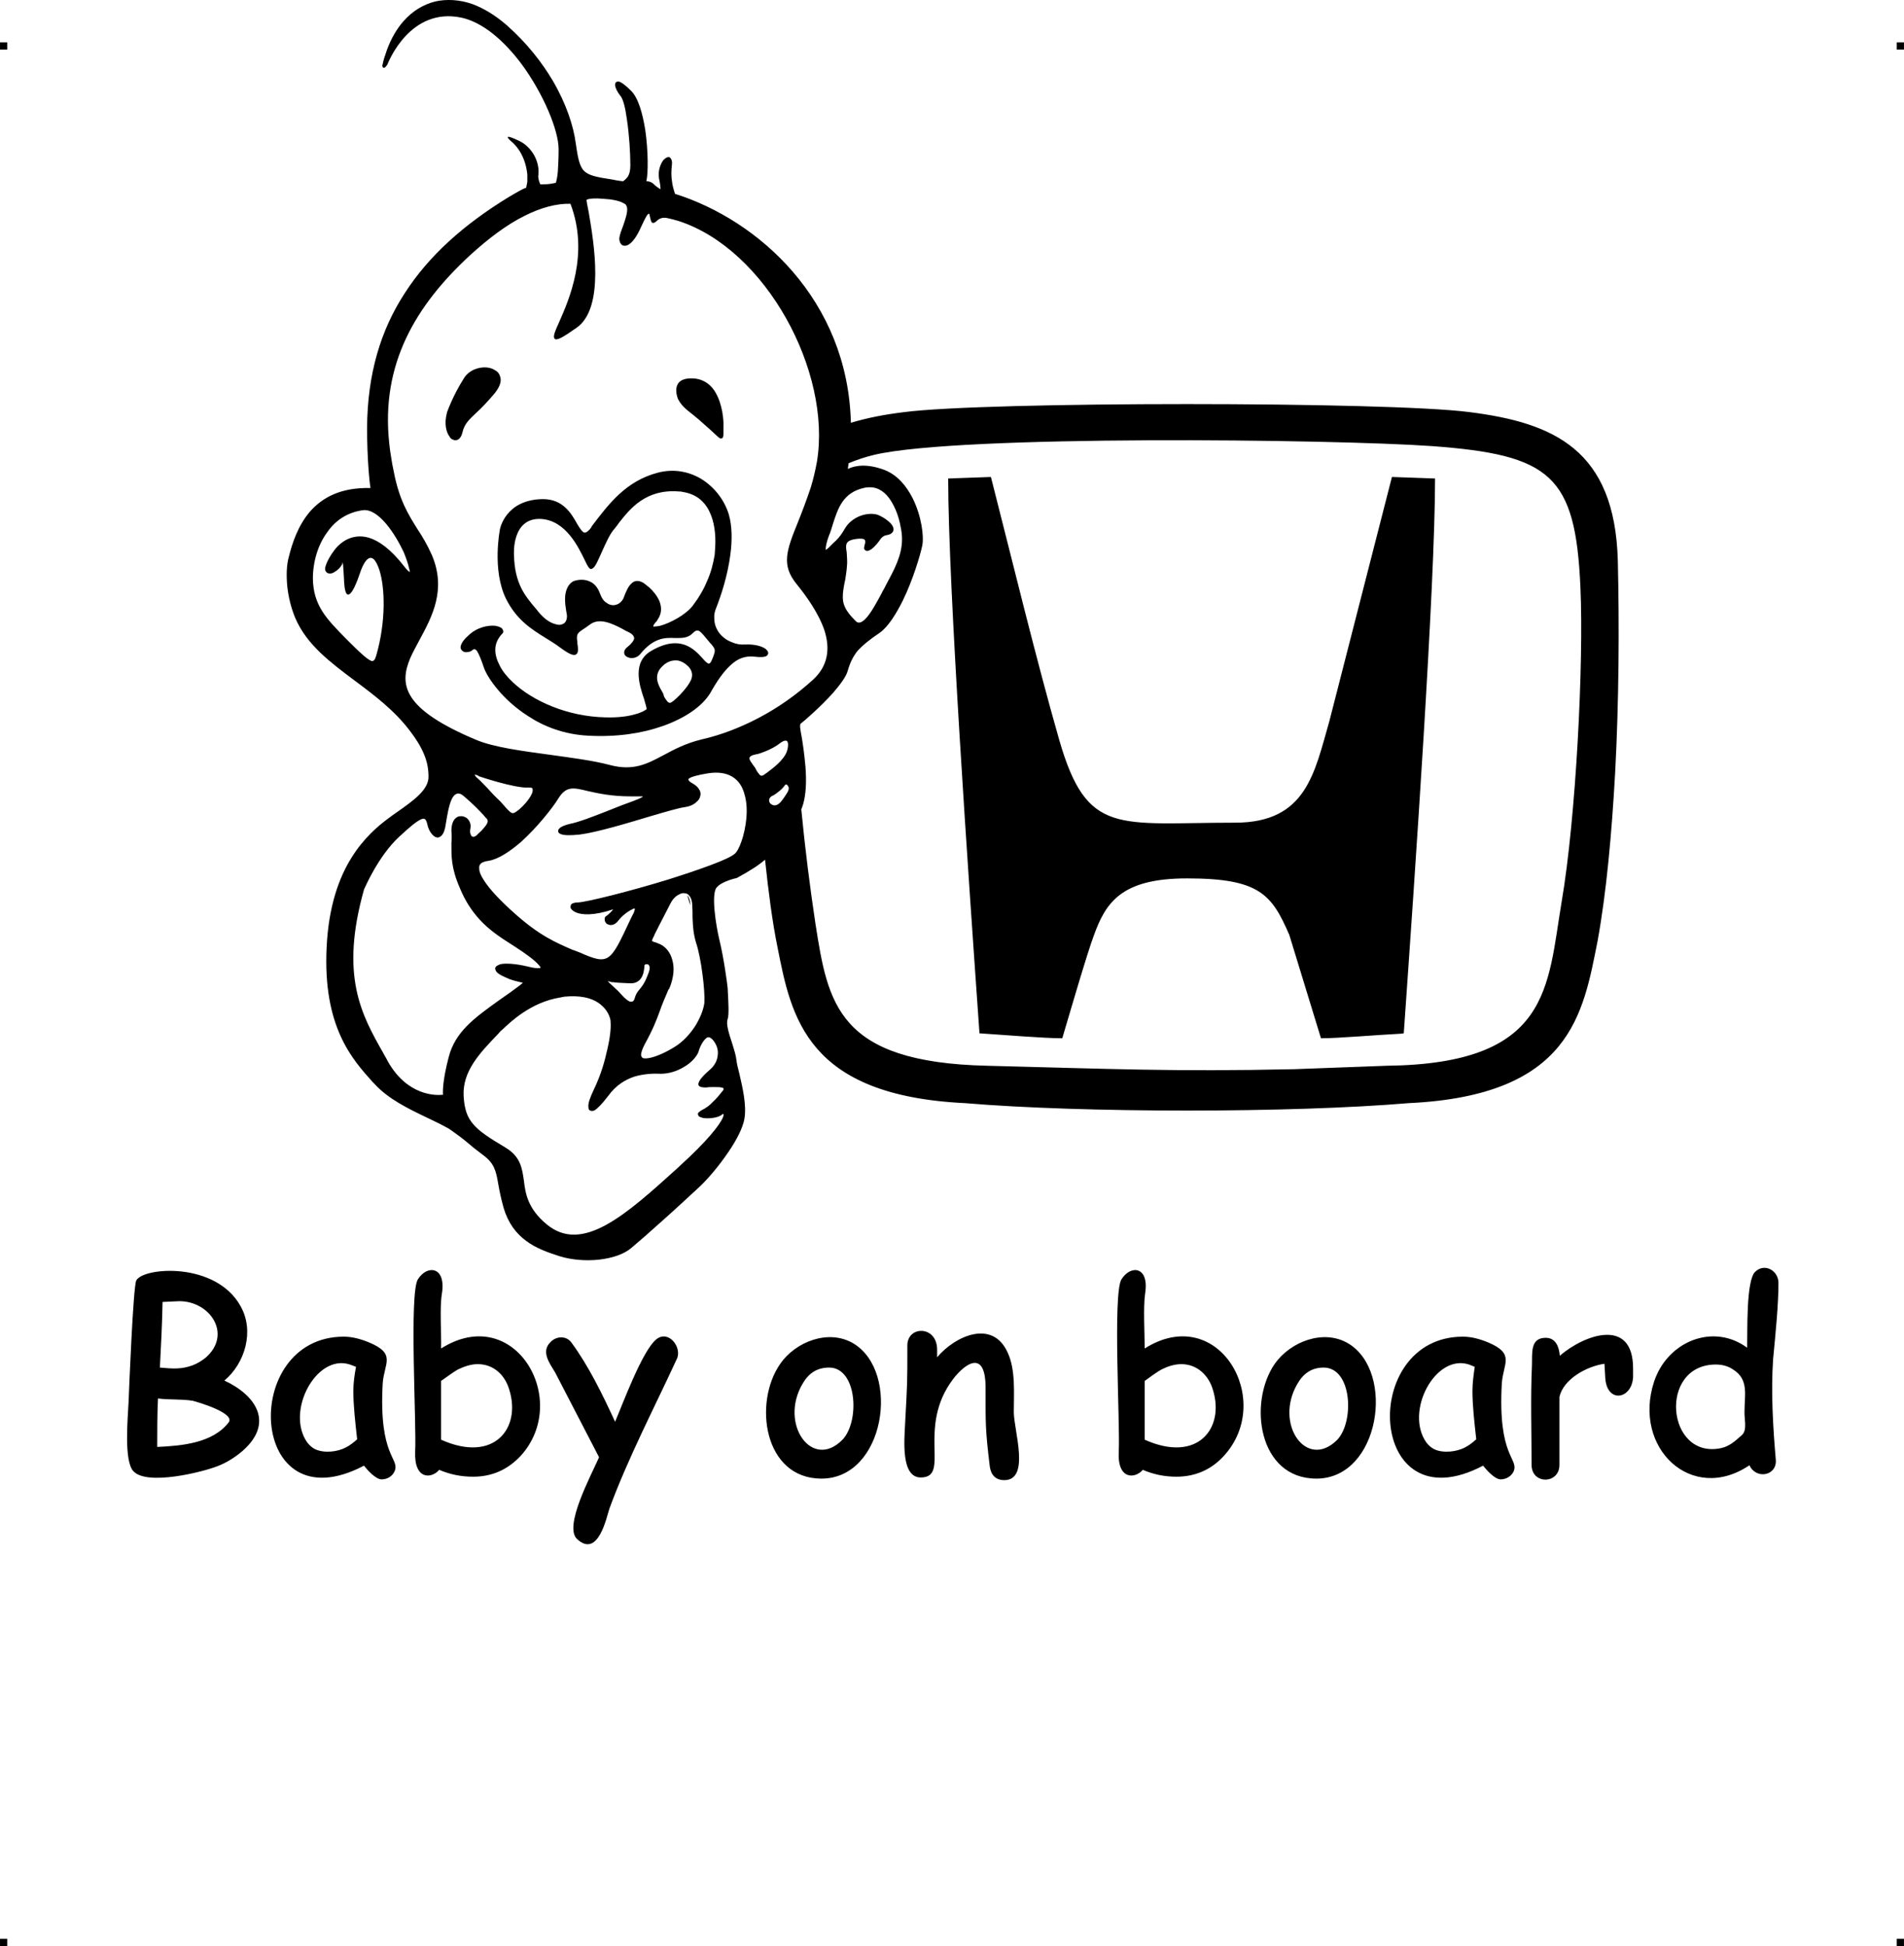 <?xml version="1.0" encoding="UTF-8"?>
<!DOCTYPE svg PUBLIC "-//W3C//DTD SVG 1.1//EN" "http://www.w3.org/Graphics/SVG/1.1/DTD/svg11.dtd">
<!-- Creator: CorelDRAW X7 -->
<?xml-stylesheet href="baby-honda.css" type="text/css"?>
<svg xmlns="http://www.w3.org/2000/svg" xml:space="preserve" width="4.994in" height="5.104in" version="1.1" style="shape-rendering:geometricPrecision; text-rendering:geometricPrecision; image-rendering:optimizeQuality; fill-rule:evenodd; clip-rule:evenodd"
viewBox="0 0 4990 5100"
 xmlns:xlink="http://www.w3.org/1999/xlink">
 <g id="Layer_x0020_1">
  <g id="_810148912">
   <rect class="fil0" y="111" width="18.958" height="19.065"/>
   <rect class="fil0" x="4971" y="111" width="18.958" height="19.065"/>
   <rect class="fil0" y="5081" width="18.958" height="19.065"/>
   <rect class="fil0" x="4971" y="5081" width="18.958" height="19.065"/>
  </g>
  <g id="_810155376">
   <path class="fil1" d="M3672 2709c-62,3 -163,12 -210,12l-83 -271c-46,-106 -78,-148 -268,-148 -172,0 -213,63 -244,149 -17,44 -66,213 -83,270 -48,0 -155,-9 -217,-13 -29,-411 -82,-1174 -82,-1454l112 -4c56,219 118,476 179,689 73,253 153,217 461,217 187,0 208,-131 247,-266l164 -640 113 4c0,282 -53,1041 -82,1454l-7 1zm-2699 -977c6,2 10,-3 13,-14 26,-90 23,-179 8,-225 -4,-12 -9,-22 -14,-27 -4,-4 -9,-5 -13,-3 -8,4 -16,16 -24,40 -15,44 -25,57 -32,55 -8,-3 -9,-27 -10,-50 -1,-17 -2,-33 -3,-34 -1,-1 0,2 -1,4 -5,10 -14,18 -22,22l0 0c-3,2 -7,3 -10,3l0 0c-4,0 -7,-1 -9,-3 -2,-2 -4,-5 -4,-8 -1,-6 7,-27 22,-47 9,-13 22,-25 37,-32 15,-7 34,-10 55,-4 27,8 58,30 93,75 7,9 12,14 15,15 0,0 0,-4 -2,-10 -2,-10 -7,-25 -14,-42 -23,-49 -66,-114 -106,-110 -40,5 -72,26 -93,56 -26,34 -39,80 -39,123 1,71 36,106 86,157 4,4 8,8 12,12 28,28 45,43 55,47zm1249 -503c18,-9 50,-15 97,3 33,13 57,42 73,74 23,46 30,100 25,124 -5,24 -24,89 -51,144 -18,36 -38,68 -60,84 -27,18 -45,33 -58,47 -12,15 -20,31 -26,52 -4,16 -20,37 -38,58 -34,38 -78,76 -85,81 -4,3 -2,14 2,35 3,18 7,44 10,79 3,41 1,72 -6,97 -1,4 -3,9 -5,14 10,104 23,206 37,299 33,210 57,364 450,373 319,8 487,16 805,9l242 -9c431,-5 421,-206 459,-431 37,-217 58,-624 49,-823 -13,-294 -78,-347 -390,-370 -257,-18 -1238,-30 -1461,23 -25,6 -48,14 -67,22l0 0c-1,5 -1,10 -2,15zm-217 1024c-16,14 -39,29 -74,48l0 0c0,0 -39,8 -53,25 -14,17 -3,94 8,140 11,45 20,112 21,123 2,38 4,70 0,82 -5,13 4,39 12,64 5,16 10,32 11,43 1,9 4,22 8,37 8,35 19,81 13,117 -4,23 -20,55 -42,87 -25,37 -57,75 -83,98 -23,21 -57,53 -91,83 -32,29 -63,56 -81,71 -19,16 -49,26 -83,30 -35,4 -73,1 -105,-9 -31,-10 -62,-21 -87,-40 -26,-19 -47,-46 -59,-86 -7,-25 -11,-45 -14,-62 -6,-35 -10,-55 -40,-77 -20,-15 -30,-23 -39,-31l0 0c-12,-10 -22,-18 -49,-37 -17,-10 -38,-20 -61,-31 -46,-22 -100,-48 -136,-88l-4 -4c-54,-60 -131,-145 -121,-353 5,-107 32,-182 65,-235 33,-53 71,-84 95,-102 8,-6 16,-12 25,-18 41,-29 83,-58 82,-93 0,-21 -4,-40 -12,-59 -8,-19 -20,-39 -37,-61 -40,-53 -93,-93 -144,-131 -64,-48 -126,-94 -156,-164 -11,-26 -18,-55 -21,-82 -3,-30 -2,-58 4,-79 9,-36 24,-82 56,-119 32,-36 80,-63 158,-61 -3,-17 -9,-80 -9,-158 1,-140 35,-255 99,-353 63,-98 155,-180 273,-252 10,-6 19,-11 26,-15 7,-4 13,-7 19,-9 1,-5 2,-10 3,-15 0,-6 0,-13 0,-20 -6,-57 -37,-81 -37,-82l0 0c-1,-1 -41,-33 17,-5 15,7 29,21 38,37 8,15 13,32 11,51 -1,5 0,10 1,14 1,4 2,7 4,11 2,0 3,0 5,0l0 0c9,0 20,0 36,-4 2,-8 4,-17 5,-30 1,-15 2,-34 2,-58 0,-49 -39,-144 -97,-223 -45,-60 -101,-110 -159,-122 -133,-27 -189,115 -192,121l0 0 0 0 0 1c-3,4 -4,6 -6,8 -4,3 -7,2 -8,-3l0 0c0,-1 0,-3 1,-5 1,-7 5,-20 11,-37 11,-30 26,-56 44,-76 23,-26 51,-43 82,-51 31,-7 65,-5 99,7 29,11 59,29 89,55 53,47 92,97 121,146 35,60 54,118 60,164 5,35 9,56 19,69 10,12 26,17 55,22 7,1 13,2 19,3 10,2 20,4 31,5 4,-3 9,-7 13,-13 4,-7 6,-16 6,-29 0,-33 -3,-80 -9,-120 -4,-30 -10,-55 -18,-63 -7,-9 -12,-19 -13,-26 0,-3 0,-6 2,-8 2,-2 5,-3 9,-2 6,2 16,9 31,24 19,19 30,59 37,102 8,55 8,114 3,135 12,0 18,6 24,12 4,3 8,6 13,9 0,-7 -1,-15 -4,-29l0 -1c-3,-18 4,-37 12,-47 3,-3 6,-5 8,-6 4,-2 8,-2 10,1 3,3 5,9 4,17 -2,18 -2,31 0,43 1,11 4,21 8,34 219,69 453,278 461,600 43,-13 90,-22 140,-28 215,-28 1267,-28 1481,0 222,28 381,99 389,389 4,171 3,368 -7,556 -9,161 -23,315 -46,441l0 0c-38,191 -70,405 -495,425l0 0c-308,26 -855,26 -1163,0l0 0c-415,-20 -455,-225 -491,-407 -14,-68 -24,-147 -33,-231zm225 -1145c0,4 0,8 0,12 0,-4 0,-8 0,-12zm0 17c0,4 0,8 0,12 0,-4 0,-8 0,-12zm-1 17c0,4 0,8 0,12 0,-4 0,-8 0,-12zm0 18c0,4 -1,8 -1,11 0,-3 1,-7 1,-11zm-1 18c-1,4 -1,7 -1,11 0,-4 0,-7 1,-11zm-2 18c0,4 -1,7 -1,11 0,-4 1,-7 1,-11zm-850 -631c-49,24 -98,62 -142,102 -73,67 -132,139 -170,220 -38,81 -55,171 -44,274 1,12 3,25 5,37 2,13 4,25 7,38 14,74 38,112 61,149 14,21 27,43 39,70 38,90 1,160 -32,221 -9,17 -18,33 -25,49 -29,69 -20,133 173,214 45,19 119,29 193,39 57,8 113,15 158,27 61,16 97,-3 140,-26 28,-15 58,-31 99,-41 53,-12 104,-32 153,-58 49,-26 96,-59 139,-98 42,-38 45,-84 31,-129 -15,-45 -47,-90 -73,-122 -41,-50 -27,-88 3,-162l0 0c10,-25 22,-56 34,-92 7,-23 12,-45 16,-67 39,-236 -134,-557 -363,-631 -11,-3 -21,-6 -32,-8 -14,-2 -22,5 -26,9l0 0c-3,2 -4,4 -7,4 -4,1 -6,-1 -8,-9 -2,-8 -3,-15 -4,-15 -4,0 -9,9 -21,35 -11,25 -22,39 -31,45 -4,3 -8,4 -12,4 -3,0 -7,-1 -9,-4 -3,-3 -4,-7 -5,-13 0,-9 5,-22 10,-35 7,-21 15,-43 8,-54 -1,-2 -3,-4 -6,-5 -11,-7 -33,-11 -54,-12 -20,-2 -39,-1 -44,3 0,0 0,0 0,0l0 0c0,1 2,14 6,33 13,77 43,250 -32,302 -37,26 -53,35 -58,28 -4,-6 2,-20 12,-42 26,-59 80,-180 30,-311 -38,-1 -79,11 -119,31l0 0zm164 1508c-37,-9 -56,-14 -77,20 -14,23 -54,74 -97,113 -29,25 -60,46 -86,50 -8,1 -13,3 -17,5 -6,4 -8,9 -7,16 0,8 4,17 11,28 15,25 46,57 82,89 66,59 108,76 151,95 7,2 13,5 19,7 77,34 80,27 132,-84 3,-6 6,-13 10,-20 2,-6 3,-9 3,-11 0,0 0,0 0,0 -2,0 -4,0 -7,2 -11,5 -27,17 -36,29l0 0c-8,11 -17,13 -23,12 -4,-1 -7,-2 -9,-4 -2,-3 -4,-5 -4,-8 -1,-5 0,-10 5,-12 5,-4 13,-11 17,-17l0 0c-50,17 -82,15 -98,8 -6,-3 -10,-6 -12,-9 -3,-4 -2,-8 0,-12l0 0c3,-3 9,-5 18,-5 23,-1 135,-29 236,-60 82,-26 156,-52 174,-67 12,-9 27,-50 31,-93 2,-22 1,-44 -5,-64 -5,-19 -15,-35 -31,-45 -16,-10 -38,-14 -67,-9 -23,4 -40,8 -47,13 -4,2 -2,7 9,13 9,5 15,11 18,17 3,5 4,11 2,17 -1,5 -4,10 -9,14 -7,7 -17,12 -30,14 -16,2 -50,12 -91,24 -63,19 -140,42 -185,48 -27,3 -43,2 -50,-1 -5,-2 -7,-4 -7,-7 -1,-3 1,-6 3,-8 5,-5 15,-9 28,-12 21,-4 58,-18 96,-33 18,-7 37,-15 54,-21 25,-9 40,-15 41,-18 0,0 -10,0 -33,0 -50,0 -85,-8 -112,-14zm-155 -9c-37,2 -131,-30 -131,-30l0 -1c-5,-2 -8,-3 -10,-3 1,3 3,6 8,10 7,6 14,14 25,25 8,9 19,21 35,36 5,6 10,11 14,16 17,18 17,18 35,4 11,-9 25,-25 32,-39 2,-4 3,-8 3,-11 0,-3 0,-5 -2,-6 -2,-1 -5,-1 -9,-1zm660 -117c-23,19 -59,29 -59,29l0 0c-18,3 -22,7 -22,12 1,5 5,10 9,16 2,3 4,5 6,8 1,2 2,4 3,6 2,4 5,8 7,10 3,5 7,7 14,2 1,-1 4,-3 7,-5 16,-12 43,-32 52,-55 3,-9 4,-17 3,-23l0 0c-1,-2 -1,-4 -3,-5l0 0c-1,-1 -2,-1 -4,-1 -3,0 -7,2 -13,6zm0 124c-8,7 -17,13 -19,14l-1 0c-4,2 -6,4 -8,7l0 0c-1,2 -2,4 -1,7 0,2 1,4 2,6 2,2 5,4 8,5 6,2 13,-1 19,-7 6,-7 13,-17 19,-27 4,-7 4,-13 1,-16 0,-1 -1,-2 -2,-3 -1,0 -1,-1 -2,-1l0 0c-2,0 -3,0 -4,2 -3,4 -7,9 -12,13zm-999 122c-55,51 -90,134 -92,138 -64,227 -6,329 50,428l0 0c4,8 9,15 12,22 52,92 127,90 145,88 -1,-11 0,-42 15,-99 17,-66 67,-102 131,-148 6,-4 11,-8 20,-14l10 -7c23,-17 33,-24 33,-26 0,0 -4,0 -10,-2 -9,-2 -22,-5 -36,-12 -14,-6 -21,-11 -24,-16 -3,-5 -3,-9 0,-12 2,-2 6,-4 11,-6 13,-3 39,-2 72,6 16,4 26,5 32,4 1,-1 2,-1 2,-1 -1,-2 -2,-4 -5,-7 -10,-12 -34,-30 -67,-51 -37,-23 -65,-43 -87,-67 -22,-24 -39,-50 -53,-84 -23,-53 -22,-83 -22,-117 1,-11 1,-21 0,-33 0,-19 6,-30 14,-35 4,-3 8,-3 13,-3 4,0 8,2 12,4 7,5 13,15 11,27 -2,8 -1,14 1,18 1,2 2,4 3,4 2,1 3,1 5,1 4,-1 8,-4 11,-8 3,-2 5,-5 8,-7 11,-13 23,-24 14,-33 -2,-2 -5,-5 -7,-8 -12,-13 -25,-27 -53,-51 -14,-12 -24,-6 -31,8 -8,17 -12,43 -16,67 -2,15 -6,24 -11,29 -3,3 -7,5 -11,5 -4,-1 -7,-2 -10,-5 -7,-6 -13,-16 -16,-29 -3,-14 -7,-18 -16,-14 -12,5 -30,20 -58,46zm561 381c-2,0 -2,0 -3,0l-1 0c-7,-2 -10,-3 -10,-3 0,1 7,8 16,16 7,6 15,14 21,21 9,10 16,15 21,17 2,0 3,0 5,0 1,0 2,-1 3,-1 2,-2 4,-5 5,-10 3,-10 7,-15 12,-21 6,-7 14,-17 22,-39 6,-13 5,-21 3,-24 -1,-2 -2,-2 -4,-3 -1,0 -3,0 -4,0 -2,0 -3,1 -3,2l-1 0 0 2c-1,12 -3,46 -36,46 -26,-1 -41,-2 -46,-3zm-289 123c-3,2 -4,4 -6,5l-6 7c-49,51 -94,98 -91,163 2,34 9,56 26,75 16,19 43,36 83,60 40,24 44,53 49,87 4,34 10,73 59,114 94,79 208,-24 346,-149l0 0 2 -2c75,-68 105,-108 114,-127 2,-5 3,-8 2,-10 0,0 0,-1 0,-1 -1,0 -3,1 -5,3 -11,8 -34,10 -48,8 -3,-1 -7,-2 -9,-3 -4,-2 -5,-5 -5,-9 1,-2 4,-5 9,-8 12,-6 22,-13 30,-22 9,-8 17,-18 25,-28 4,-4 4,-7 3,-8 -5,-4 -21,-3 -37,-3 -3,0 -6,1 -9,1 -20,0 -23,-6 -17,-17 4,-8 15,-19 29,-31 12,-11 18,-24 19,-37 2,-14 -3,-28 -13,-40 -2,-2 -4,-4 -6,-5 -3,-2 -6,-2 -9,-1 -3,2 -6,5 -9,9l0 0c-6,8 -11,19 -14,30 -6,14 -21,29 -39,39 -18,11 -40,17 -59,17 -19,-1 -43,0 -68,7 -25,8 -50,23 -70,51 -16,21 -28,33 -36,38 -5,2 -9,2 -12,0 -3,-1 -4,-5 -4,-10 -1,-8 4,-23 14,-44 14,-29 26,-63 33,-95 9,-35 13,-66 11,-84 0,-1 0,-2 0,-3 -3,-16 -13,-33 -32,-46 -19,-13 -48,-20 -89,-16 -3,1 -7,1 -10,2 -78,12 -133,66 -151,83zm439 -329c-19,36 -42,82 -42,82l0 1c-6,11 -7,14 -5,16 2,1 5,2 9,3 3,1 7,3 12,5l0 0 0 0c14,7 26,21 31,41 6,20 4,46 -8,75l0 0 -2 2 0 0c-10,23 -17,40 -23,57 -9,25 -18,48 -40,88 -6,12 -9,21 -9,27 1,4 2,6 5,8 4,1 9,1 15,0 19,-3 47,-16 69,-30 21,-13 38,-32 51,-51 15,-23 24,-47 26,-64 1,-16 -1,-45 -5,-75 -4,-32 -11,-66 -17,-83 -7,-24 -8,-42 -9,-64 0,-11 0,-23 -1,-38 -1,-10 -4,-17 -8,-21 -3,-4 -7,-6 -11,-6 -5,-1 -10,0 -15,3 -9,4 -17,12 -23,24l0 0zm523 -1091c-4,0 -8,0 -13,1 -58,12 -71,54 -85,98 -3,10 -6,20 -10,29 -5,14 -8,26 -8,33 0,1 0,2 0,3 2,-1 4,-2 7,-5 5,-5 9,-9 12,-12 11,-10 18,-16 32,-40 9,-15 23,-25 37,-31 17,-7 35,-8 48,-4 10,4 20,10 27,16 5,4 9,8 12,13 2,4 4,9 2,13 0,1 -1,3 -2,4 -4,5 -9,6 -13,7 -7,1 -14,3 -22,16 -9,12 -18,21 -25,24 -3,1 -5,2 -7,2 -3,-1 -5,-2 -7,-5 -1,-3 0,-6 1,-11l0 0c3,-8 2,-13 -2,-15 -5,-2 -15,-2 -29,1 -20,5 -19,16 -16,33 0,6 1,12 1,18 1,17 -2,36 -5,55 -3,13 -5,25 -6,37 -1,14 1,25 6,35 5,11 14,22 27,35 7,8 15,5 24,-3 15,-14 31,-44 45,-70 2,-5 5,-9 7,-13l3 -6c23,-43 43,-79 43,-122 0,-9 -1,-21 -4,-34 -4,-23 -13,-48 -26,-68 -13,-20 -31,-34 -54,-34zm-1109 -195c0,0 15,-44 45,-91 13,-21 39,-30 60,-28 8,1 15,3 21,7 6,3 11,8 13,15 5,11 2,26 -13,45 -20,24 -36,40 -49,52 -19,18 -31,29 -36,51 -3,12 -8,18 -14,20 -4,1 -8,1 -11,-1 -4,-1 -7,-4 -9,-8 -9,-12 -14,-34 -7,-61l0 -1zm606 -36c0,0 -26,-60 44,-54 26,3 44,18 55,38 17,30 21,69 20,91 0,3 0,6 0,8 0,15 0,21 -8,20l0 0c-4,-1 -8,-6 -17,-14 -5,-5 -12,-11 -20,-18 -14,-13 -26,-23 -36,-31 -18,-14 -29,-23 -38,-40l0 0zm-467 342c0,-1 14,-79 113,-80 52,0 74,37 89,64l0 0c6,10 11,18 16,22 4,4 11,2 21,-11l2 -4c44,-58 89,-118 172,-140 41,-11 80,-4 113,15 35,21 62,55 74,94 9,31 9,69 4,106 -7,54 -24,106 -37,139 -4,9 -6,19 -5,29 0,13 5,26 13,37 8,10 19,19 33,24 11,5 23,7 36,6 25,-1 44,5 53,12 3,3 6,6 6,9 1,3 -1,7 -4,9 -5,3 -15,4 -31,2 -25,-3 -45,5 -63,22 -19,17 -36,42 -54,74 -21,34 -65,65 -125,86 -54,19 -120,29 -194,25 -63,-3 -117,-24 -159,-52 -64,-41 -103,-96 -114,-124 -8,-24 -14,-38 -19,-46 -4,-5 -7,-6 -11,-3 -5,5 -14,7 -21,6 -3,-1 -5,-2 -7,-4 -2,-2 -4,-5 -4,-8 0,-7 5,-18 20,-31 22,-22 52,-28 71,-26 5,1 9,2 13,4 3,1 6,4 7,7 2,4 1,8 -3,11 -11,12 -17,26 -17,41 0,13 4,27 12,42 7,14 19,29 34,43 52,49 143,90 243,92 35,1 60,-3 77,-8 16,-4 26,-10 30,-13 2,-1 -2,-12 -6,-27 -13,-38 -32,-98 20,-127 75,-43 111,-4 133,20 6,7 11,12 15,14 4,1 7,-2 12,-15 8,-21 7,-22 -4,-36 -3,-2 -5,-6 -8,-9 -10,-12 -17,-21 -23,-25 -5,-3 -10,-2 -16,4 -14,15 -30,14 -48,14 -25,-1 -55,-2 -91,42 -7,9 -19,12 -28,10l0 0c-3,-1 -7,-2 -9,-4l0 0c-3,-2 -5,-5 -5,-8 -1,-5 1,-11 9,-17 10,-8 16,-16 17,-22 0,-6 -5,-12 -16,-17 -5,-2 -10,-5 -15,-8 -25,-13 -59,-30 -84,-12 -5,4 -10,7 -14,10 -20,13 -23,15 -20,36l0 3c2,12 3,23 -1,28l0 0c-6,7 -17,4 -44,-16 -12,-9 -25,-17 -38,-25 -37,-23 -76,-47 -104,-103 -37,-76 -16,-180 -16,-181l0 0zm108 -28c-78,-4 -71,94 -71,94l0 1c2,74 28,106 59,142 2,3 5,6 8,10 14,16 29,26 43,29 6,2 12,2 16,0 4,-1 8,-4 10,-8 3,-6 4,-14 1,-26 -4,-23 -4,-39 -1,-51 5,-19 16,-27 23,-29 7,-2 25,-6 42,3 10,5 19,15 25,32 4,11 10,19 17,23 5,4 11,6 17,6 6,0 11,-2 16,-5 5,-4 10,-9 12,-16 6,-16 12,-29 20,-36 8,-8 19,-9 32,-1 4,3 9,7 14,11 10,9 21,22 27,36 6,15 7,32 -4,48 -2,3 -3,6 -6,8 -4,5 -6,8 -6,10l0 0c0,1 1,1 3,1 4,0 9,-1 15,-2 26,-7 66,-28 85,-52 16,-21 29,-43 38,-65 10,-22 16,-45 20,-69 0,-4 1,-9 1,-15 2,-25 1,-60 -11,-90 -12,-30 -34,-54 -75,-60l0 0c-3,-1 -6,-1 -9,-1 -87,-7 -128,46 -156,81 -4,6 -8,11 -12,16 -13,14 -24,40 -34,62 -9,20 -16,37 -23,42 -4,3 -8,3 -11,-2 -3,-3 -6,-10 -10,-18 -17,-35 -50,-105 -115,-109zm317 452c3,5 5,10 5,13 7,12 11,17 16,17 5,-1 13,-8 27,-22 14,-15 23,-27 28,-38 4,-10 4,-19 -2,-29 -2,-3 -4,-6 -8,-9 -6,-6 -15,-11 -24,-13 -10,-1 -20,0 -31,7 -4,2 -8,6 -13,11 -21,23 -7,48 2,63zm74 560c-3,-9 -5,-17 -8,-26l0 0c4,5 7,12 8,22l0 4z"/>
   <path class="fil2" d="M571 3842c-40,16 -185,52 -221,14 -26,-26 -15,-140 -13,-183 1,-29 12,-301 20,-317 17,-35 209,-51 274,68 36,65 11,149 -43,194 84,39 131,112 47,185l0 0c-20,17 -41,30 -64,39l0 0zm-101 -432l-44 2c-1,57 -4,114 -7,172 34,3 56,5 86,-6l0 0c13,-5 24,-12 34,-20l0 0c70,-61 12,-148 -69,-148zm35 261c-31,-5 -60,-2 -91,-6 -2,43 -2,84 -2,127 65,-3 145,-10 187,-64 19,-24 -78,-53 -94,-57zm495 206c-15,0 -37,-24 -46,-36 -304,160 -327,-338 -53,-338 22,0 44,6 66,15l0 0c72,30 40,54 36,107l0 0c-11,195 46,196 31,231 -6,13 -19,21 -34,21zm-74 -232c0,-21 3,-41 7,-63l-16 -6c-88,-29 -169,123 -112,204l0 0c6,8 13,14 21,18l0 0c24,11 59,7 81,-5l0 0c10,-5 20,-13 29,-21 -5,-45 -10,-88 -10,-127zm314 225c-32,0 -61,-6 -89,-18 -19,23 -66,28 -63,-48 4,-69 -16,-413 7,-451 24,-39 75,-35 63,38 -6,36 -1,104 -2,143 193,-122 342,136 208,282l0 0c-34,36 -75,54 -124,54zm12 -295c-18,0 -35,6 -52,14l0 0c-14,8 -28,19 -44,30l0 154c138,62 210,-29 179,-130 -11,-39 -41,-68 -83,-68zm522 -14c-59,128 -129,262 -177,393l0 0c-7,21 -29,130 -84,80 -37,-32 35,-165 57,-215l-115 -222c-15,-25 -38,-55 -12,-80l0 0c15,-16 42,-17 55,2l0 0c44,60 80,133 114,207 19,-44 71,-186 108,-216 32,-26 68,21 54,51zm379 314c-152,0 -179,-200 -108,-301l0 0c40,-58 127,-92 192,-53 124,75 82,354 -84,354zm20 -291c-32,0 -54,15 -70,43l0 0c-61,105 25,226 104,147 47,-47 40,-190 -34,-190zm459 295c-23,0 -35,-14 -38,-36l0 0c-12,-99 -11,-113 -11,-206 0,-100 -52,-66 -85,-23l0 0c-97,128 -5,258 -85,258 -52,0 -43,-98 -41,-139 6,-112 6,-105 6,-207 0,-52 77,-53 78,10l0 21c48,-57 146,-100 185,-12l0 0c21,45 16,106 16,156l0 0c0,47 44,178 -25,178zm451 -9c-31,0 -60,-6 -88,-18 -19,23 -67,28 -63,-48 4,-69 -16,-413 7,-451 24,-39 74,-35 62,38 -5,36 -1,104 -1,143 193,-122 342,136 207,282l0 0c-33,36 -75,54 -124,54zm13 -295c-18,0 -36,6 -52,14l0 0c-14,8 -29,19 -44,30l0 154c138,62 210,-29 179,-130 -11,-39 -42,-68 -83,-68zm354 300c-153,0 -179,-200 -109,-301l0 0c41,-58 128,-92 193,-53 124,75 82,354 -84,354zm19 -291c-31,0 -53,15 -69,43l0 0c-61,105 24,226 104,147 46,-47 40,-190 -35,-190zm464 293c-15,0 -37,-24 -46,-36 -304,160 -327,-338 -53,-338 22,0 44,6 66,15l0 0c71,30 40,54 36,107l0 0c-11,195 45,196 31,231 -6,13 -20,21 -34,21zm-74 -232c0,-21 3,-41 6,-63l-15 -6c-88,-29 -169,123 -112,204l0 0c6,8 13,14 21,18l0 0c23,11 59,7 81,-5l0 0c10,-5 20,-13 29,-21 -5,-45 -10,-88 -10,-127zm421 -36c-3,59 -70,70 -73,0l-2 -35c-48,7 -108,41 -118,87l0 178 0 0c0,51 -73,52 -73,0 0,-89 -3,-173 1,-262l0 0c1,-31 -5,-71 36,-71 26,0 35,23 37,47 65,-56 192,-101 192,33l0 23zm367 -47c-6,87 0,182 7,263l0 0c4,43 -52,53 -69,15 -151,102 -307,-45 -250,-219 8,-24 20,-45 36,-63l0 0c50,-57 137,-78 208,-26 1,-43 -3,-176 21,-199 25,-24 61,-3 61,29 0,58 -7,126 -14,200l0 0zm-150 14c-152,0 -130,250 14,219 22,-5 36,-18 54,-34l0 0c15,-13 6,-43 7,-62 0,-43 12,-84 -30,-110 -13,-9 -29,-13 -45,-13z"/>
  </g>
 </g>
</svg>
